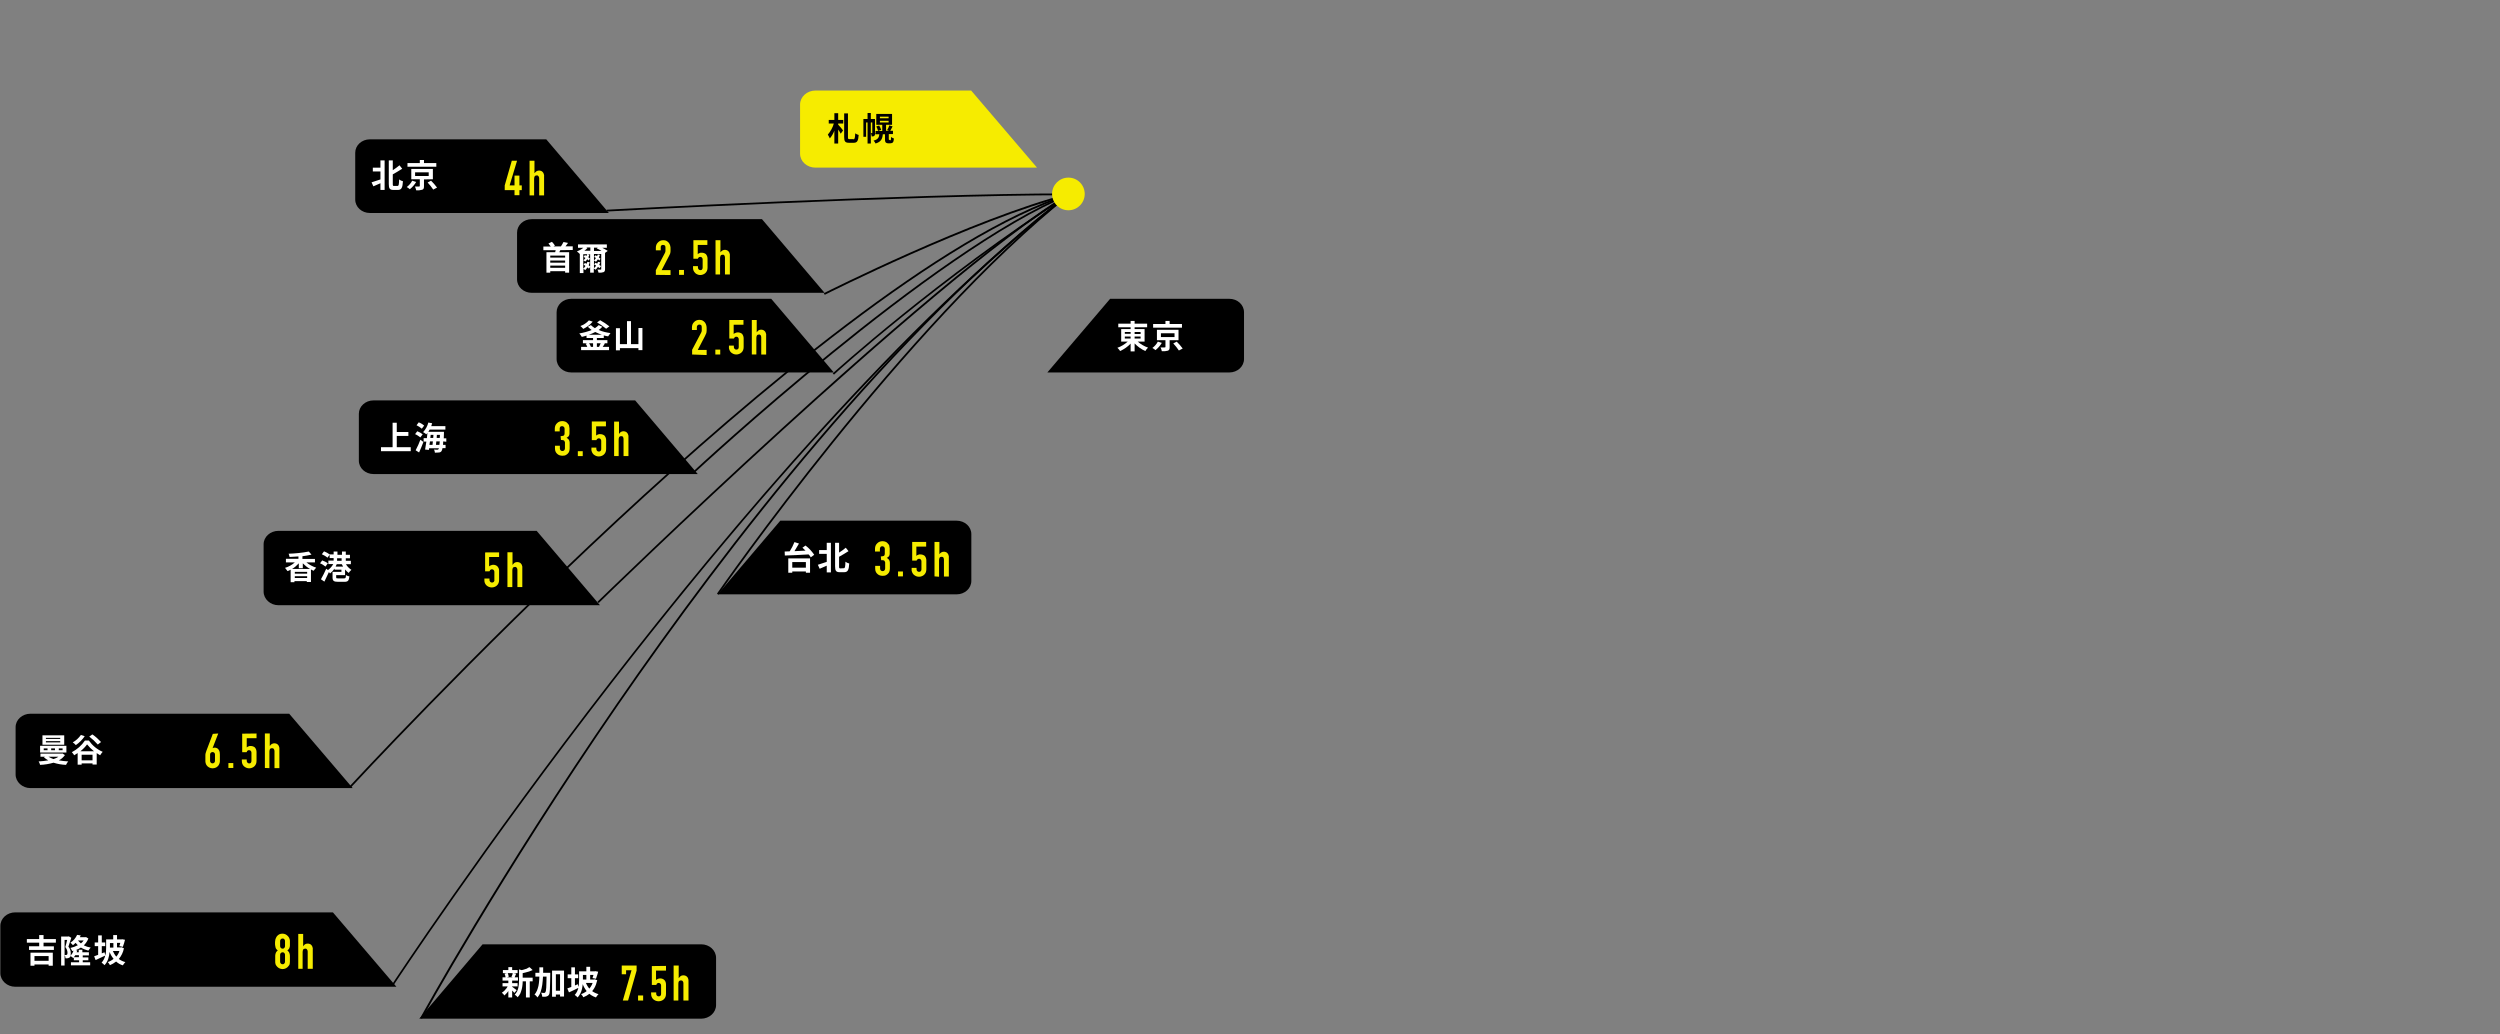 <?xml version="1.0" encoding="utf-8"?>
<!-- Generator: Adobe Illustrator 27.7.0, SVG Export Plug-In . SVG Version: 6.00 Build 0)  -->
<svg version="1.1" id="b9ae2ea8-78b2-4e47-861d-ae17076d2629"
	 xmlns="http://www.w3.org/2000/svg" xmlns:xlink="http://www.w3.org/1999/xlink" x="0px" y="0px" viewBox="0 0 1378 570"
	 style="enable-background:new 0 0 1378 570;" xml:space="preserve">
<rect x="0" y="0" width="1378" height="570" fill="#808080" stroke="none"/>
<style type="text/css">
	.st0{fill:#F6EC00;}
	.st1{fill:#FFFFFF;}
</style>
<g>
	<g>
		<path d="M232.6,561.5l-0.9-0.5c0.4-0.8,43.2-78.6,108.2-173c60.1-87.2,152.1-206.7,249-281.4l0.6,0.8
			C492.7,182,400.8,301.5,340.7,388.6C275.7,483.1,233,560.9,232.6,561.5z"/>
	</g>
</g>
<g>
	<path d="M216.7,543.4l-0.8-0.5c0.5-0.8,50.1-76.1,120.5-167c65-84,161.6-198.8,252.6-269.1l0.6,0.8
		C539.5,146.2,455,224.4,337.2,376.4C266.8,467.3,217.2,542.6,216.7,543.4z"/>
</g>
<g>
	<path d="M334.4,116.6l-0.1-1c1.7-0.1,166.2-9,255-9v1C500.5,107.6,336,116.5,334.4,116.6z"/>
</g>
<g>
	<path d="M396,327.8l-0.8-0.6c1-1.5,103-148.4,193.9-220.5l0.6,0.8C498.9,179.5,397,326.3,396,327.8z"/>
</g>
<g>
	<path d="M454.6,162.5l-0.5-0.9c0.8-0.4,81.7-41.2,135.1-55l0.3,1C536.2,121.4,455.4,162.1,454.6,162.5z"/>
</g>
<g>
	<path d="M459.7,206.5l-0.7-0.7c0.6-0.5,57.9-52.6,130.1-99.1l0.5,0.8C517.5,154,460.2,205.9,459.7,206.5z"/>
</g>
<g>
	<path d="M382.9,260.5l-0.7-0.7c1.3-1.2,131.7-122.4,206.9-153.1l0.4,0.9C514.5,138.2,384.3,259.3,382.9,260.5z"/>
</g>
<g>
	<path d="M330,332.4l-0.7-0.7c0.5-0.4,46.8-45.6,101.7-95.6c91.8-83.7,136.6-116.6,158-129.4l0.5,0.9
		c-38.7,23.2-107.2,83.1-157.9,129.3C376.8,286.8,330.5,331.9,330,332.4z"/>
</g>
<g>
	<path d="M193.2,434.3l-0.7-0.7c0.7-0.7,66.3-71.8,147.6-147.3c75.1-69.7,179.2-157.4,249.1-179.6l0.3,1
		C519.8,129.8,415.8,217.4,340.8,287C259.5,362.5,193.9,433.6,193.2,434.3z"/>
</g>
<g>
	<path d="M183.5,502.9H8.4c-4.5,0-8.2,3.3-8.2,7.5v26c0,4.1,3.7,7.5,8.2,7.5h210.1L183.5,502.9z"/>
</g>
<g>
	<path class="st0" d="M151.6,519.8c0-0.4,0-0.9,0.1-1.3c0-0.3,0.1-0.7,0.2-1c0.1-0.2,0.2-0.5,0.3-0.7c0.1-0.2,0.3-0.5,0.4-0.7
		c0.4-0.5,0.8-0.8,1.3-1.1c1.1-0.5,2.4-0.5,3.5,0c0.5,0.3,1,0.6,1.4,1.1c0.2,0.2,0.3,0.4,0.5,0.7c0.1,0.2,0.2,0.5,0.3,0.7
		c0.1,0.3,0.2,0.7,0.2,1v2.8c0,0.3-0.1,0.7-0.2,1c-0.1,0.3-0.2,0.6-0.4,0.8c-0.2,0.3-0.5,0.5-0.8,0.8c0.3,0.2,0.5,0.5,0.8,0.8
		c0.2,0.3,0.3,0.6,0.4,0.9c0.1,0.4,0.2,0.8,0.2,1.2v3.3c0,0.3-0.1,0.7-0.1,1c0,0.3-0.1,0.5-0.2,0.7c-0.1,0.2-0.2,0.4-0.4,0.6
		c-0.3,0.5-0.8,0.9-1.3,1.2c-1.8,1.1-4.2,0.5-5.4-1.2c-0.1-0.2-0.3-0.4-0.4-0.6c-0.1-0.2-0.2-0.5-0.2-0.7c-0.1-0.3-0.1-0.6-0.1-1
		s0-0.9,0-1.5v-1.8c0-0.4,0.1-0.8,0.2-1.2c0.1-0.3,0.2-0.6,0.4-0.9c0.2-0.3,0.5-0.5,0.8-0.8c-0.3-0.2-0.5-0.5-0.8-0.8
		c-0.2-0.2-0.3-0.5-0.4-0.8c-0.1-0.3-0.1-0.7-0.2-1C151.6,520.9,151.6,520.4,151.6,519.8z M157.1,518.7c0-0.4-0.1-0.7-0.4-1
		c-0.2-0.3-0.6-0.4-0.9-0.4c-0.4,0-0.7,0.1-1,0.4c-0.3,0.3-0.4,0.6-0.4,1v2.8c0,0.4,0.1,0.7,0.4,1c0.3,0.3,0.6,0.4,1,0.4
		c0.4,0,0.7-0.1,0.9-0.4c0.3-0.3,0.4-0.6,0.4-1V518.7z M157.1,526.3c0-0.4-0.1-0.7-0.4-1c-0.2-0.3-0.6-0.4-0.9-0.4
		c-0.4,0-0.7,0.1-1,0.4c-0.3,0.3-0.4,0.6-0.4,1v3.8c0,0.4,0.1,0.7,0.4,1c0.3,0.3,0.6,0.4,1,0.4c0.4,0,0.7-0.1,0.9-0.4
		c0.3-0.3,0.4-0.6,0.4-1V526.3z"/>
</g>
<g>
	<path class="st0" d="M164.4,534v-19.2h2.7v6.8l0,0c0.3-0.4,0.6-0.8,1-1.1c0.5-0.3,1-0.4,1.6-0.4c0.3,0,0.7,0.1,1,0.2
		c0.3,0.1,0.7,0.3,0.9,0.6c0.3,0.3,0.5,0.6,0.6,1c0.2,0.5,0.3,1,0.2,1.5V534h-2.8v-9.5c0-0.4-0.1-0.8-0.4-1.2
		c-0.2-0.3-0.6-0.5-1-0.4c-0.4,0-0.8,0.1-1.1,0.5c-0.2,0.4-0.3,0.9-0.3,1.4v9.2L164.4,534z"/>
</g>
<g>
	<path d="M159.4,393.4H16.8c-4.5,0-8.2,3.3-8.2,7.4v26.1c0,4.1,3.7,7.5,8.2,7.5h177.6L159.4,393.4z"/>
</g>
<g>
	<path d="M295.8,292.6H153.5c-4.5,0-8.2,3.3-8.2,7.4v26.1c0,4.1,3.7,7.5,8.2,7.5h177.2L295.8,292.6z"/>
</g>
<g>
	<path class="st0" d="M275.1,304.4v2.6h-5.5v5.2c0.3-0.3,0.6-0.5,1-0.6c0.4-0.2,0.9-0.3,1.3-0.3c0.8,0,1.7,0.3,2.3,0.9
		c0.6,0.7,1,1.6,0.9,2.5v5c0,0.6-0.1,1.2-0.3,1.7c-0.2,0.5-0.5,0.9-0.9,1.3c-0.4,0.4-0.8,0.6-1.3,0.8c-1,0.4-2.1,0.4-3.1,0
		c-1.6-0.6-2.6-2.1-2.5-3.8v-0.8h2.8v0.7c0,0.4,0.1,0.8,0.4,1.1c0.3,0.3,0.6,0.4,1,0.4c0.4,0,0.7-0.1,1-0.4c0.2-0.3,0.4-0.6,0.3-1
		v-4.5c0-0.4-0.1-0.7-0.4-1c-0.2-0.3-0.6-0.4-0.9-0.4c-0.2,0-0.4,0-0.6,0.1c-0.1,0.1-0.3,0.2-0.4,0.3c-0.1,0.1-0.2,0.2-0.2,0.4
		l-0.2,0.3h-2.4v-10.4H275.1z"/>
</g>
<g>
	<path class="st0" d="M279.7,323.6v-19.2h2.8v6.9h0.1c0.3-0.4,0.6-0.8,1-1.1c0.5-0.3,1-0.4,1.6-0.4c0.3,0,0.7,0.1,1,0.2
		c0.3,0.1,0.7,0.3,0.9,0.6c0.3,0.3,0.5,0.6,0.6,1c0.2,0.5,0.3,1,0.2,1.5v10.5h-2.7v-9.5c0-0.4-0.1-0.8-0.4-1.2
		c-0.2-0.3-0.6-0.5-1-0.4c-0.4,0-0.8,0.1-1.1,0.5c-0.2,0.4-0.3,0.9-0.3,1.4v9.2L279.7,323.6z"/>
</g>
<g>
	<path class="st0" d="M307.6,251.7v-2.8h2.8v2.8L307.6,251.7z"/>
</g>
<g>
	<path class="st0" d="M369.4,151.8v-2.8h2.7v2.8H369.4z"/>
</g>
<g>
	<circle class="st0" cx="588.9" cy="106.9" r="9"/>
</g>
<g>
	<path class="st1" d="M168.9,310c1.6,1.3,3.5,2.3,5.4,2.9c-0.5,0.5-1,1.1-1.4,1.7c-0.5-0.2-1-0.4-1.5-0.7v6.9h-2.3v-0.5h-6.8v0.6
		h-2.1v-6.9c-0.5,0.3-1.1,0.6-1.7,0.8c-0.4-0.6-0.9-1.2-1.4-1.8c2-0.6,3.8-1.6,5.4-3h-4.9V308h6.9v-1.3c-1.6,0.1-3.3,0.2-4.9,0.3
		c-0.1-0.6-0.3-1.2-0.5-1.8c3.7-0.1,7.5-0.5,11.1-1.2l1.5,1.7c-1.7,0.4-3.3,0.7-5,0.9v1.5h6.9v1.9L168.9,310z M170.9,313.6
		c-1.5-0.8-2.8-1.9-4-3.1v2.7h-2.2v-2.7c-1.1,1.2-2.3,2.3-3.7,3.1L170.9,313.6z M169.3,315.2h-6.8v1h6.8V315.2z M169.3,318.6v-1
		h-6.8v1H169.3z"/>
</g>
<g>
	<path class="st1" d="M179.4,312.3c-0.9-0.7-1.9-1.4-3-1.8l1.2-1.6c1.1,0.4,2.2,0.9,3.1,1.6L179.4,312.3z M185.3,316.9v1.3
		c0,0.6,0.2,0.6,1.2,0.6h3.1c0.9,0,1-0.2,1.1-1.8c0.6,0.4,1.2,0.6,1.9,0.7c-0.3,2.4-0.8,3-2.8,3h-3.5c-2.4,0-3-0.6-3-2.5v-3h4.9V314
		h-3.8v-0.6c-0.7,1-1.5,1.9-2.5,2.7c-0.2-0.3-0.4-0.6-0.6-0.8c-0.8,1.8-1.7,3.7-2.5,5.3l-1.9-1.3c1.1-1.9,2-3.8,2.9-5.8l1,0.7
		c1.2-0.9,2.2-2,2.9-3.3h-2.7v-1.9h2.9v-1.4h-2.2v-1.8l-1.2,1.6c-0.9-0.8-2-1.4-3.1-1.9l1.2-1.6c1.1,0.4,2.2,1,3.1,1.7l0,0h2.2V304
		h2.1v1.8h2.5V304h2.1v1.8h2.3v1.9h-2.3v1.4h2.8v1.9h-2.7c0.7,1.3,1.8,2.3,3,3.1c-0.6,0.5-1.1,1.1-1.5,1.7c-0.7-0.5-1.4-1.2-2-1.9
		v3.1H185.3z M189.1,312.3c-0.2-0.4-0.5-0.9-0.7-1.3h-2.8c-0.2,0.5-0.4,0.9-0.6,1.3H189.1z M185.8,309.1h2.5v-1.4h-2.5V309.1z"/>
</g>
<g>
	<path d="M301.1,76.8h-97.2c-4.5,0-8.1,3.3-8.1,7.4V110c0,4.1,3.6,7.4,8.1,7.4h131.7L301.1,76.8z"/>
</g>
<g>
	<path class="st0" d="M283.6,107.6v-2.8h-5.4v-2.6l3.9-13.6h2.9l-4.1,13.6h2.7v-5.4h2.7v5.4h1.3v2.6h-1.3v2.8H283.6z"/>
</g>
<g>
	<path class="st0" d="M291.9,107.6v-19h2.7v6.8h0.1c0.3-0.4,0.6-0.7,1-1c0.5-0.3,1-0.4,1.5-0.4c0.3,0,0.7,0.1,1,0.2
		c0.3,0.1,0.7,0.3,0.9,0.6c0.3,0.3,0.5,0.6,0.6,1c0.2,0.5,0.3,1,0.2,1.5v10.4h-2.7v-9.4c0-0.4-0.1-0.8-0.4-1.2
		c-0.2-0.3-0.6-0.5-1-0.4c-0.4,0-0.8,0.1-1.1,0.5c-0.2,0.4-0.3,0.9-0.3,1.4v9.1H291.9z"/>
</g>
<g>
	<path class="st1" d="M209.7,88.4h2.3v16.3h-2.3V101c-1.4,0.6-2.8,1.2-3.9,1.7l-1-2.2c1.2-0.4,3.1-1,4.9-1.6v-4.4h-4.2v-2.1h4.2
		V88.4z M219.1,102.5c0.7,0,0.8-0.7,0.9-3.6c0.6,0.5,1.3,0.8,2.1,1c-0.2,3.4-0.7,4.8-2.8,4.8h-2.4c-2.1,0-2.6-0.8-2.6-3.3V88.4h2.2
		v5.4c1.3-0.8,2.5-1.7,3.7-2.7l1.5,1.9c-1.7,1.1-3.4,2.1-5.2,3.1v5.3c0,1,0.1,1.1,0.8,1.1L219.1,102.5z"/>
</g>
<g>
	<path class="st1" d="M229.4,100.3c-0.9,1.5-2.1,2.9-3.5,4c-0.6-0.5-1.1-0.9-1.7-1.2c1.2-0.9,2.3-2.1,3-3.5L229.4,100.3z
		 M240.5,91.9h-15.9v-2h6.8v-1.7h2.3v1.7h6.8L240.5,91.9z M233.7,98.9v3.8c0,1.1-0.2,1.6-1,1.9c-1.1,0.3-2.2,0.4-3.3,0.3
		c-0.1-0.7-0.4-1.4-0.7-2.1c0.9,0,2.1,0.1,2.3,0c0.3,0,0.4-0.1,0.4-0.3v-3.7h-4.7v-5.7h11.9v5.7L233.7,98.9z M228.8,97h7.5v-2h-7.5
		V97z M237.6,99.6c1.2,1.2,2.3,2.4,3.3,3.8l-2.1,1.1c-0.9-1.4-2-2.7-3.1-3.9L237.6,99.6z"/>
</g>
<g>
	<path d="M420,120.8H293.1c-4.5,0-8.1,3.3-8.1,7.4v25.8c0,4.1,3.6,7.4,8.1,7.4h161.4L420,120.8z"/>
</g>
<g>
	<path class="st0" d="M361.5,151.5v-2.6l4.9-9.3c0.2-0.4,0.4-0.8,0.4-1.2c0-0.4,0-0.8,0-1.3v-0.7c0-0.2-0.1-0.5-0.1-0.7
		c-0.1-0.2-0.2-0.4-0.4-0.5c-0.2-0.1-0.5-0.2-0.8-0.2c-0.7-0.1-1.3,0.4-1.3,1.1c0,0,0,0,0,0c0,0.1,0,0.2,0,0.3v1.6h-2.7v-1.5
		c0-0.5,0.1-1.1,0.3-1.6c0.2-0.5,0.5-0.9,0.9-1.3c0.4-0.4,0.8-0.7,1.3-0.9c0.5-0.2,1-0.3,1.6-0.3c0.6,0,1.3,0.1,1.8,0.4
		c0.5,0.3,0.9,0.6,1.3,1.1c0.3,0.5,0.6,1,0.7,1.5c0.2,0.6,0.2,1.2,0.2,1.8v1.2c0,0.3-0.1,0.6-0.1,0.9c-0.1,0.3-0.1,0.6-0.3,0.9
		c-0.1,0.3-0.3,0.7-0.5,1l-4,7.7h4.9v2.7L361.5,151.5z"/>
</g>
<g>
	<path class="st0" d="M374.3,151.5v-2.7h2.7v2.7H374.3z"/>
</g>
<g>
	<path class="st0" d="M389.9,132.5v2.5h-5.3v5.1c0.3-0.3,0.6-0.5,1-0.6c0.4-0.2,0.8-0.3,1.3-0.2c0.8,0,1.6,0.3,2.2,0.8
		c0.6,0.7,0.9,1.6,0.9,2.5v4.9c0,0.6-0.1,1.2-0.3,1.7c-0.2,0.5-0.5,0.9-0.9,1.3c-0.4,0.4-0.8,0.6-1.3,0.8c-1,0.4-2.1,0.4-3,0
		c-0.5-0.2-0.9-0.4-1.3-0.8c-0.8-0.8-1.3-1.9-1.2-3v-0.8h2.7v0.7c0,0.4,0.1,0.8,0.4,1.1c0.3,0.3,0.6,0.4,1,0.4
		c0.4,0,0.7-0.1,0.9-0.4c0.2-0.3,0.3-0.6,0.3-1V143c0-0.4-0.1-0.7-0.4-1c-0.2-0.3-0.6-0.4-0.9-0.4c-0.2,0-0.4,0-0.6,0.1
		c-0.1,0.1-0.3,0.2-0.4,0.3c-0.1,0.1-0.2,0.2-0.2,0.3c-0.1,0.2-0.1,0.3-0.2,0.3h-2.4v-10.2H389.9z"/>
</g>
<g>
	<path class="st0" d="M394.4,151.3v-18.9h2.7v6.7l0,0c0.3-0.4,0.6-0.7,1-1c0.5-0.3,1-0.4,1.5-0.4c0.3,0,0.7,0.1,1,0.2
		c0.3,0.1,0.6,0.3,0.9,0.6c0.3,0.3,0.5,0.6,0.6,1c0.2,0.5,0.3,1,0.2,1.5v10.3h-2.7V142c0-0.4-0.1-0.8-0.3-1.2
		c-0.2-0.3-0.6-0.5-1-0.4c-0.4,0-0.8,0.1-1.1,0.5c-0.2,0.4-0.3,0.9-0.3,1.4v9L394.4,151.3z"/>
</g>
<g>
	<path class="st1" d="M308.8,137.9c-0.2,0.4-0.3,0.8-0.5,1.1h5.4v11.3h-2.2v-0.8h-8.2v0.8h-2.1V139h4.8c0.1-0.4,0.2-0.8,0.3-1.1
		h-6.8v-2h4.1c-0.4-0.6-0.8-1.1-1.3-1.7l1.9-0.9c0.7,0.6,1.2,1.4,1.7,2.1l-0.8,0.4h4.1c0.5-0.8,1-1.6,1.4-2.4l2.5,0.5
		c-0.5,0.7-1,1.4-1.4,1.9h4v2L308.8,137.9z M311.5,140.9h-8.2v1.1h8.2V140.9z M311.5,143.6h-8.2v1.2h8.2V143.6z M311.5,147.6v-1.2
		h-8.2v1.2H311.5z"/>
</g>
<g>
	<path class="st1" d="M333.5,139.4v8.9c0,0.9-0.2,1.4-0.8,1.7c-0.9,0.3-1.8,0.4-2.8,0.3c-0.1-0.6-0.3-1.2-0.6-1.7c0.7,0,1.6,0,1.8,0
		c0.3,0,0.3-0.1,0.3-0.3v-8.3h-4v7.8c0.5-0.4,0.9-0.9,1.2-1.4c-0.4-0.2-0.7-0.4-1.1-0.6l0.7-1c0.3,0.1,0.6,0.3,1,0.5
		c0.2-0.3,0.3-0.7,0.4-1l1.3,0.3c-0.2,0.5-0.4,0.9-0.6,1.4c0.3,0.2,0.7,0.4,1,0.7l-0.8,1.1c-0.3-0.2-0.6-0.5-0.9-0.7
		c-0.4,0.6-0.8,1.1-1.3,1.6c-0.3-0.3-0.6-0.5-1-0.7v2.3h-2v-10.2h-3.8v8c0.5-0.4,0.8-0.9,1.2-1.5c-0.3-0.3-0.7-0.5-1-0.7l0.7-1
		c0.3,0.2,0.6,0.3,0.9,0.5c0.2-0.4,0.3-0.7,0.5-1.1l1.3,0.3c-0.2,0.5-0.4,1.1-0.6,1.6c0.3,0.2,0.6,0.5,0.9,0.8l-0.8,1.1
		c-0.2-0.2-0.5-0.5-0.8-0.7c-0.4,0.6-0.8,1.1-1.2,1.5c-0.3-0.3-0.6-0.5-1-0.7v2.3h-2v-10.5l0,0c-0.5-0.5-1-1-1.6-1.4
		c1.3-0.5,2.4-1.1,3.5-2h-2.9v-1.9h15.9v1.9H332c1,0.5,2,1.1,3,1.7L333.5,139.4z M324.5,143.6c-0.2-0.2-0.5-0.5-0.8-0.7
		c-0.3,0.5-0.7,0.9-1.1,1.3c-0.3-0.3-0.7-0.5-1-0.7c0.4-0.4,0.8-0.8,1.1-1.3c-0.3-0.2-0.6-0.4-1-0.6l0.7-1c0.3,0.1,0.6,0.3,0.8,0.5
		c0.2-0.3,0.3-0.7,0.5-1l1.2,0.3c-0.2,0.5-0.4,0.9-0.6,1.4c0.3,0.3,0.6,0.5,0.9,0.7L324.5,143.6z M325.4,138.2v-1.8h-2.3l0.7,0.3
		c-0.5,0.6-1.1,1.1-1.7,1.5H325.4z M331.4,138.2c-0.8-0.5-1.6-0.9-2.5-1.3l0.6-0.4h-2.1v1.8H331.4z M330.4,143.6
		c-0.3-0.3-0.5-0.5-0.8-0.7c-0.3,0.5-0.7,0.9-1.1,1.4c-0.2-0.2-0.8-0.5-1.1-0.7c0.4-0.4,0.8-0.9,1.1-1.4c-0.3-0.2-0.7-0.4-1-0.6
		l0.7-0.9c0.3,0.1,0.6,0.3,0.9,0.5c0.2-0.3,0.3-0.7,0.4-1l1.2,0.3c-0.2,0.5-0.4,0.9-0.6,1.4c0.3,0.2,0.6,0.5,0.9,0.7L330.4,143.6z"
		/>
</g>
<g>
	<path d="M425.1,164.7H314.9c-4.5,0-8.1,3.3-8.1,7.4v25.8c0,4.1,3.6,7.4,8.1,7.4h144.7L425.1,164.7z"/>
</g>
<g>
	<path class="st0" d="M381.5,195.4v-2.6l4.9-9.3c0.2-0.4,0.4-0.8,0.4-1.2v-2c0-0.2-0.1-0.5-0.1-0.7c-0.1-0.2-0.2-0.4-0.4-0.5
		c-0.2-0.1-0.5-0.2-0.8-0.2c-0.4,0-0.7,0.1-1,0.4c-0.3,0.3-0.4,0.6-0.4,1v1.6h-2.7v-1.5c0-0.5,0.1-1.1,0.3-1.6
		c0.2-0.5,0.5-0.9,0.9-1.3c0.4-0.4,0.8-0.7,1.3-0.9c0.5-0.2,1-0.3,1.6-0.3c0.6,0,1.3,0.1,1.8,0.4c0.5,0.3,0.9,0.6,1.3,1.1
		c0.3,0.5,0.6,1,0.7,1.5c0.2,0.6,0.2,1.2,0.2,1.8v1.2c0,0.3-0.1,0.6-0.1,0.9c-0.1,0.3-0.1,0.6-0.3,0.9c-0.1,0.3-0.3,0.6-0.5,1.1
		l-4,7.7h4.9v2.8L381.5,195.4z"/>
</g>
<g>
	<path class="st0" d="M394.3,195.4v-2.7h2.7v2.7H394.3z"/>
</g>
<g>
	<path class="st0" d="M409.8,176.4v2.6h-5.4v5.1c0.3-0.3,0.6-0.5,1-0.6c0.4-0.2,0.9-0.3,1.3-0.3c0.8,0,1.7,0.3,2.3,0.8
		c0.6,0.7,0.9,1.6,0.9,2.5v4.8c0,0.6-0.1,1.2-0.3,1.7c-0.4,1-1.2,1.7-2.2,2.1c-1,0.4-2.1,0.4-3.1,0c-0.5-0.2-0.9-0.5-1.3-0.8
		c-0.4-0.4-0.7-0.8-0.9-1.3c-0.2-0.5-0.4-1.1-0.3-1.7v-0.8h2.7v0.7c0,0.4,0.1,0.8,0.4,1.1c0.3,0.3,0.6,0.4,1,0.4
		c0.4,0,0.7-0.1,1-0.4c0.2-0.3,0.3-0.6,0.3-1V187c0-0.4-0.1-0.7-0.4-1c-0.2-0.3-0.6-0.4-0.9-0.4c-0.2,0-0.4,0-0.6,0.1
		c-0.1,0.1-0.3,0.2-0.4,0.3c-0.1,0.1-0.2,0.2-0.2,0.3l-0.2,0.3H402v-10.2H409.8z"/>
</g>
<g>
	<path class="st0" d="M414.4,195.4v-19h2.7v6.8h0c0.3-0.4,0.6-0.8,1-1.1c0.5-0.3,1-0.4,1.5-0.4c0.3,0,0.7,0.1,1,0.2
		c0.3,0.1,0.6,0.3,0.9,0.6c0.3,0.3,0.5,0.6,0.6,1c0.2,0.5,0.3,1,0.2,1.5v10.4h-2.7v-9.4c0-0.4-0.1-0.8-0.3-1.2
		c-0.2-0.3-0.6-0.5-1-0.4c-0.4,0-0.8,0.1-1.1,0.5c-0.2,0.4-0.3,0.9-0.3,1.4v9.1H414.4z"/>
</g>
<g>
	<path class="st1" d="M329,186.3v1.2h5.8v1.7h-1.9l0.5,0.1c-0.4,0.7-0.8,1.4-1.2,1.9h3.5v1.8h-15.4v-1.8h3.4
		c-0.2-0.6-0.5-1.2-0.9-1.7l0.9-0.3h-2.4v-1.7h5.6v-1.2h-3.6v-1.3c-0.9,0.3-1.8,0.5-2.6,0.7c-0.4-0.7-0.9-1.3-1.4-1.9
		c2.3-0.4,4.6-1,6.8-1.9c-0.7-0.5-1.4-1.1-2.1-1.8l1.7-0.9c0.6,0.6,1.4,1.2,2.2,1.7c0.8-0.5,1.5-1.1,2.1-1.7l2,0.9
		c-0.6,0.7-1.3,1.3-2,1.8c2.1,0.9,4.3,1.4,6.5,1.7c-0.5,0.6-0.9,1.2-1.3,1.8c-0.8-0.1-1.6-0.3-2.4-0.5v1.4H329z M326.7,177.3
		c-1.4,1.7-3.2,3-5.2,4c-0.5-0.6-1-1.1-1.6-1.6c1.8-0.6,3.4-1.7,4.7-3.1L326.7,177.3z M331.7,184.5c-1.2-0.4-2.4-0.9-3.6-1.5
		c-1.1,0.6-2.3,1.1-3.5,1.5H331.7z M324.7,189.2c0.4,0.6,0.8,1.3,1,2h1.2v-2H324.7z M329,189.2v2h1.2c0.3-0.7,0.6-1.3,0.9-2H329z
		 M334.1,181.2c-1.6-1.3-3.3-2.5-5-3.5l1.7-1.2c1.8,1,3.5,2.1,5.1,3.4L334.1,181.2z"/>
</g>
<g>
	<path class="st1" d="M354.1,180.8V193h-2.2v-1.1h-10.2v1.2h-2.2v-12.2h2.2v8.8h3.9v-12.7h2.2v12.7h4.1v-8.9L354.1,180.8z"/>
</g>
<g>
	<path d="M350.1,220.7H205.9c-4.5,0-8.1,3.3-8.1,7.4v25.8c0,4.1,3.6,7.4,8.1,7.4h178.7L350.1,220.7z"/>
</g>
<g>
	<path class="st0" d="M309,240.4c0.6,0,1.2-0.1,1.7-0.3c0.3-0.2,0.5-0.6,0.5-1.4v-2.4c0-0.4-0.1-0.7-0.4-1c-0.3-0.3-0.6-0.4-1-0.4
		c-0.4,0-0.8,0.1-1,0.4c-0.2,0.3-0.3,0.6-0.3,0.9v1.6h-2.7v-1.6c0-0.5,0.1-1.1,0.3-1.6c0.2-0.5,0.5-0.9,0.9-1.3
		c0.4-0.4,0.8-0.7,1.3-0.9c0.5-0.2,1.1-0.3,1.6-0.3c0.6,0,1.3,0.1,1.9,0.4c0.4,0.2,0.8,0.5,1.1,0.9c0.2,0.2,0.3,0.4,0.5,0.6
		c0.2,0.2,0.3,0.5,0.3,0.8c0.2,0.9,0.3,1.7,0.2,2.6v1.6c0,0.3-0.1,0.7-0.2,1c-0.1,0.3-0.3,0.5-0.5,0.7c-0.3,0.2-0.6,0.5-0.9,0.6
		c0.4,0.2,0.7,0.5,1,0.8c0.2,0.2,0.4,0.5,0.5,0.8c0.1,0.4,0.2,0.7,0.2,1.1v3.2c0,0.3-0.1,0.7-0.1,1c0,0.2-0.1,0.5-0.2,0.7
		c-0.1,0.2-0.2,0.4-0.3,0.6c-0.3,0.5-0.8,0.9-1.3,1.2c-0.6,0.4-1.3,0.5-2.1,0.5c-0.5,0-0.9-0.1-1.4-0.2c-0.5-0.1-0.9-0.4-1.3-0.7
		c-0.4-0.3-0.8-0.8-1-1.2c-0.3-0.6-0.4-1.2-0.4-1.9v-1.5h2.7v1.4c0,0.4,0.1,0.8,0.4,1.1c0.3,0.3,0.6,0.4,1,0.4c0.4,0,0.7-0.1,1-0.4
		c0.3-0.3,0.4-0.7,0.4-1.1v-2.7c0.1-0.5-0.1-1.1-0.4-1.5c-0.2-0.2-0.4-0.2-0.7-0.3c-0.4,0-0.7-0.1-1.1-0.1L309,240.4z"/>
</g>
<g>
	<path class="st0" d="M318.5,251.4v-2.7h2.7v2.7H318.5z"/>
</g>
<g>
	<path class="st0" d="M334,232.4v2.6h-5.4v5.1c0.3-0.3,0.6-0.5,1-0.6c0.4-0.2,0.9-0.3,1.3-0.2c0.8,0,1.7,0.3,2.3,0.8
		c0.6,0.7,0.9,1.6,0.9,2.5v4.9c0,0.6-0.1,1.2-0.3,1.7c-0.2,0.5-0.5,0.9-0.9,1.3c-0.4,0.4-0.8,0.6-1.3,0.8c-1,0.4-2.1,0.4-3.1,0
		c-0.5-0.2-0.9-0.5-1.3-0.8c-0.4-0.4-0.7-0.8-0.9-1.3c-0.2-0.5-0.4-1.1-0.3-1.7v-0.8h2.7v0.7c0,0.4,0.1,0.8,0.4,1.1
		c0.3,0.3,0.6,0.4,1,0.4c0.4,0,0.7-0.1,1-0.4c0.2-0.3,0.3-0.6,0.3-1V243c0-0.4-0.1-0.7-0.4-1c-0.2-0.3-0.6-0.4-0.9-0.4
		c-0.5,0-1,0.3-1.2,0.7l-0.2,0.3h-2.5v-10.3H334z"/>
</g>
<g>
	<path class="st0" d="M338.5,251.4v-19h2.7v6.8h0c0.3-0.4,0.6-0.8,1-1.1c0.5-0.3,1-0.4,1.5-0.4c0.3,0,0.7,0.1,1,0.2
		c0.3,0.1,0.7,0.3,0.9,0.6c0.3,0.3,0.5,0.6,0.6,1c0.2,0.5,0.3,1,0.2,1.5v10.4h-2.7V242c0-0.4-0.1-0.8-0.3-1.2
		c-0.2-0.3-0.6-0.4-1-0.4c-0.4,0-0.8,0.1-1.1,0.5c-0.2,0.4-0.3,0.9-0.3,1.4v9.1L338.5,251.4z"/>
</g>
<g>
	<path class="st1" d="M226.4,246.5v2.2h-16.4v-2.2h6.4V233h2.3v5.1h6.4v2.2h-6.4v6.2H226.4z"/>
</g>
<g>
	<path class="st1" d="M231.7,241.1c-0.9-0.7-1.9-1.4-2.9-1.8l1.2-1.6c1.1,0.4,2.1,1,3,1.7L231.7,241.1z M229.1,248.2
		c1-1.9,1.9-3.8,2.6-5.8l1.7,1.2c-0.7,1.9-1.6,4-2.4,5.8L229.1,248.2z M232.5,236.3c-0.9-0.8-1.9-1.4-2.9-1.9l1.2-1.6
		c1.1,0.4,2.1,1,3,1.8L232.5,236.3z M244.3,243.3c0,0.7-0.1,1.3-0.1,1.9h1.4v1.8h-1.7c-0.1,0.6-0.2,1.1-0.5,1.6
		c-0.3,0.5-0.9,0.8-1.4,0.8c-0.8,0.1-1.5,0.1-2.3,0.1c0-0.6-0.2-1.2-0.5-1.7c0.8,0.1,1.5,0.1,1.8,0.1c0.3,0,0.5-0.1,0.7-0.3
		c0.1-0.2,0.2-0.3,0.2-0.5h-5.4l-0.1,0.9l-2.1-0.2c0.2-1.2,0.5-2.8,0.7-4.4h-1.5v-1.9h1.8c0.1-1,0.2-2,0.3-2.9
		c-0.2,0.3-0.4,0.5-0.6,0.8c-0.6-0.5-1.2-0.9-1.8-1.2c1.4-1.5,2.4-3.3,2.9-5.3l2.1,0.4c-0.2,0.5-0.3,1.1-0.5,1.6h7.8v1.9h-8.7
		c-0.2,0.4-0.4,0.8-0.7,1.2h8.6c0,0,0,0.6,0,0.9c0,1-0.1,1.9-0.1,2.7h1.4v1.9L244.3,243.3z M237,243.3c-0.1,0.6-0.2,1.3-0.3,1.9h1.7
		c0.1-0.6,0.1-1.2,0.2-1.9H237z M237.2,241.4h1.6c0-0.6,0.1-1.2,0.1-1.7h-1.5L237.2,241.4z M242.2,245.2c0.1-0.5,0.1-1.2,0.2-1.9
		h-1.9c-0.1,0.7-0.1,1.3-0.2,1.9H242.2z M242.4,241.4c0-0.5,0.1-1.1,0.1-1.7h-1.7c0,0.6-0.1,1.1-0.1,1.7H242.4z"/>
</g>
<g>
	<path class="st1" d="M24,519.6v2h5.7v2H16v-2h5.6v-2h-6.8v-2h6.8v-2.2H24v2.2h6.8v2H24z M16.7,525.1h12.4v7.2h-2.3v-0.7H19v0.7
		h-2.2V525.1z M19,527v2.6h7.8V527H19z"/>
</g>
<g>
	<path class="st1" d="M48.7,517.3c-0.5,1.4-1.4,2.7-2.5,3.8c1.2,0.6,2.5,1,3.8,1.2c-0.5,0.5-0.9,1.1-1.3,1.7
		c-1.4-0.4-2.8-0.9-4.1-1.7c-0.9,0.6-1.8,1-2.8,1.4l0.8,0.2c-0.1,0.3-0.2,0.7-0.4,1h1.2v-1.4h2v1.4H49v1.7h-3.4v1.1h3.1v1.6h-3.1
		v1.1h4.1v1.7H39.1v-1.7h4.5v-1.1h-2.9v-1.5c-0.1,0.1-0.2,0.2-0.3,0.3c-0.5-0.4-1-0.8-1.5-1.1c-0.1,0.3-0.3,0.6-0.6,0.8
		c-0.3,0.2-0.7,0.3-1,0.4c-0.4,0-0.8,0.1-1.2,0c0-0.6-0.2-1.3-0.5-1.8c0.3,0,0.6,0,0.8,0c0.2,0,0.4-0.1,0.5-0.2
		c0.2-0.1,0.3-0.5,0.3-1c0-1.2-0.5-2.3-1.2-3.2c0.4-1.1,0.7-2.7,1-3.9h-1.4v14.1h-1.9v-16h3.9l0.3-0.1l1.4,0.8
		c-0.5,1.5-1.1,3.5-1.6,4.9c0.9,1,1.3,2.3,1.3,3.6c0,0.5,0,1-0.2,1.4c0.8-0.8,1.4-1.7,1.7-2.8c-0.2,0.1-0.5,0.1-0.7,0.2
		c-0.3-0.6-0.6-1.2-1-1.7c1.4-0.3,2.8-0.8,4.1-1.5c-0.4-0.4-0.9-0.8-1.2-1.3c-0.5,0.5-1,0.9-1.5,1.3c-0.4-0.5-0.9-1-1.4-1.4
		c1.6-1,2.9-2.5,3.7-4.3l2,0.3c-0.2,0.3-0.3,0.7-0.5,1h3.1l0.3-0.1L48.7,517.3z M41.5,526.5c-0.2,0.4-0.5,0.8-0.8,1.1h2.8v-1.1H41.5
		z M43,518.4c0.5,0.6,1,1.1,1.6,1.6c0.6-0.5,1.1-1,1.5-1.6L43,518.4L43,518.4z"/>
</g>
<g>
	<path class="st1" d="M68.3,522.7c-0.4,2.2-1.4,4.2-2.8,5.9c1.1,0.8,2.3,1.4,3.6,1.7c-0.5,0.5-1,1.2-1.4,1.8
		c-1.3-0.4-2.6-1.1-3.7-2.1c-1,0.8-2.2,1.5-3.4,2c-0.3-0.6-0.7-1.2-1.2-1.7c1.2-0.4,2.3-1,3.2-1.8c-0.9-1.1-1.7-2.4-2.2-3.8
		c-0.2,2.5-0.9,5.4-2.8,7.3c-0.5-0.5-1-1-1.6-1.4c1-1.1,1.7-2.5,2-3.9c-1.8,0.9-3.8,1.8-5.3,2.5l-0.8-2.1c0.6-0.2,1.4-0.5,2.2-0.8
		v-4.8h-1.9v-2h1.9v-3.9h2v3.9h1.9v2h-1.9v4l1.5-0.6l0.5,1.8c0.3-1.3,0.4-2.7,0.4-4.1v-4.8h3.9v-2.4h2.1v2.4h2.5l0.3-0.1l1.6,0.3
		c-0.3,1.3-0.7,2.6-1.2,3.9l-1.9-0.4c0.2-0.5,0.3-1.1,0.5-1.8h-1.8v2.5h2.1l0.4-0.1L68.3,522.7z M60.6,519.8v2.5h1.9v-2.5H60.6z
		 M62.2,524.2c0.5,1.1,1.1,2.2,1.9,3.1c0.8-0.9,1.4-2,1.7-3.1H62.2z"/>
</g>
<g>
	<path class="st0" d="M120.3,404.3l-3.1,8v0.1c0.1-0.1,0.3-0.1,0.4-0.2c0.2,0,0.5-0.1,0.7-0.1c0.5,0,0.9,0.1,1.3,0.3
		c0.6,0.3,1,0.8,1.3,1.5c0.1,0.3,0.1,0.5,0.2,0.8c0,0.4,0.1,0.8,0.1,1.2v3.4c0,0.3,0,0.7-0.1,1c0,0.2-0.1,0.5-0.2,0.7
		c-0.1,0.2-0.2,0.4-0.3,0.6c-0.3,0.6-0.8,1-1.4,1.4c-0.6,0.3-1.3,0.5-2,0.5c-1.4,0-2.7-0.7-3.4-1.8c-0.1-0.2-0.2-0.4-0.3-0.6
		c-0.1-0.2-0.1-0.5-0.2-0.7c-0.1-0.3-0.1-0.7-0.1-1v-3c0-0.3,0-0.7,0.1-1c0-0.3,0.1-0.5,0.2-0.7c0.1-0.2,0.2-0.5,0.2-0.7l3.6-9.5
		L120.3,404.3z M118.5,415.9c0-0.4-0.1-0.7-0.4-1c-0.5-0.5-1.3-0.5-1.9,0c-0.3,0.3-0.4,0.6-0.4,1v3.5c0,0.4,0.1,0.7,0.4,1
		c0.5,0.5,1.3,0.5,1.9,0c0.3-0.3,0.4-0.6,0.4-1V415.9z"/>
</g>
<g>
	<path class="st0" d="M125.9,423.3v-2.7h2.7v2.7H125.9z"/>
</g>
<g>
	<path class="st0" d="M141.4,404.3v2.6H136v5.1c0.3-0.3,0.6-0.5,1-0.6c0.4-0.2,0.9-0.3,1.3-0.2c0.8,0,1.6,0.3,2.2,0.8
		c0.6,0.7,0.9,1.6,0.9,2.5v4.9c0,0.6-0.1,1.2-0.3,1.7c-0.2,0.5-0.5,0.9-0.9,1.3c-0.4,0.4-0.8,0.6-1.3,0.8c-1,0.4-2.1,0.4-3.1,0
		c-0.5-0.2-0.9-0.5-1.3-0.8c-0.4-0.4-0.7-0.8-0.9-1.3c-0.2-0.5-0.3-1.1-0.3-1.7v-0.8h2.7v0.7c0,0.4,0.1,0.8,0.4,1.1
		c0.3,0.3,0.6,0.4,1,0.4c0.4,0,0.7-0.1,0.9-0.4c0.2-0.3,0.3-0.6,0.3-1v-4.5c0-0.4-0.1-0.7-0.4-1c-0.2-0.3-0.6-0.4-0.9-0.4
		c-0.2,0-0.4,0-0.6,0.1c-0.1,0.1-0.3,0.2-0.4,0.3c-0.1,0.1-0.2,0.2-0.2,0.4l-0.2,0.3h-2.4v-10.2L141.4,404.3z"/>
</g>
<g>
	<path class="st0" d="M146,423.3v-19h2.7v6.8h0.1c0.3-0.4,0.6-0.8,1-1c0.5-0.3,1-0.4,1.5-0.4c0.3,0,0.7,0.1,1,0.2
		c0.3,0.1,0.7,0.3,0.9,0.6c0.3,0.3,0.5,0.6,0.6,1c0.2,0.5,0.3,1,0.2,1.5v10.4h-2.7v-9.4c0-0.4-0.1-0.8-0.4-1.2
		c-0.2-0.3-0.6-0.4-1-0.4c-0.4,0-0.8,0.1-1.1,0.5c-0.2,0.4-0.3,0.9-0.3,1.4v9.1L146,423.3z"/>
</g>
<g>
	<path class="st1" d="M35.8,416.2c-0.9,1.2-2,2.3-3.4,2.9c1.7,0.3,3.5,0.5,5.2,0.6c-0.5,0.6-0.9,1.2-1.2,1.9
		c-2.4-0.1-4.7-0.5-6.9-1.2c-2.4,0.7-4.9,1.1-7.4,1.2c-0.2-0.7-0.4-1.3-0.8-1.9c1.8-0.1,3.6-0.3,5.3-0.6c-0.9-0.5-1.7-1-2.4-1.7
		l0.6-0.3h-2.5v-1.7H34l0.4-0.1L35.8,416.2z M36.6,414.8H22.1v-3.7h14.5V414.8z M35.4,410.5h-12v-5.2h12V410.5z M26.2,412.5h-2.1v1
		h2.1L26.2,412.5z M33.2,406.7h-7.9v0.6h7.9V406.7z M33.2,408.5h-7.9v0.7h7.9V408.5z M26.7,417.1c0.9,0.5,1.8,1,2.8,1.3
		c0.9-0.3,1.9-0.7,2.7-1.3H26.7z M30.3,412.5h-2.1v1h2.1L30.3,412.5z M34.5,412.5h-2.1v1h2.1L34.5,412.5z"/>
</g>
<g>
	<path class="st1" d="M49,408.2c1.9,2.7,4.5,4.9,7.6,6.2c-0.5,0.6-1,1.2-1.4,1.9c-0.6-0.4-1.3-0.7-1.9-1.2v6.3H51v-0.6H45v0.7h-2.2
		v-6.4c-0.6,0.4-1.2,0.8-1.9,1.2c-0.4-0.6-0.8-1.2-1.3-1.7c2.9-1.5,5.4-3.7,7.2-6.4H49z M46.7,405.8c-1.3,1.9-3,3.6-4.9,4.9
		c-0.5-0.6-1.1-1.1-1.7-1.5c1.8-1,3.3-2.4,4.5-4.1L46.7,405.8z M51.8,414.1c-1.4-1.1-2.7-2.4-3.8-3.8c-1,1.4-2.3,2.7-3.7,3.8H51.8z
		 M51,419V416H45v3.1H51z M53.9,410.4c-1.4-1.6-3-3.1-4.7-4.4l1.7-1.2c1.8,1.2,3.4,2.7,4.8,4.2L53.9,410.4z"/>
</g>
<g>
	<path d="M430.1,287h97.2c4.5,0,8.1,3.3,8.1,7.4v25.8c0,4.1-3.6,7.4-8.1,7.4H395.6L430.1,287z"/>
</g>
<g>
	<path class="st1" d="M444,300.7c1.9,1.4,3.5,3.2,4.8,5.1l-1.9,1.4c-0.3-0.6-0.7-1.1-1.2-1.6c-4.8,0.3-9.8,0.5-13.1,0.6l-0.1-2.2
		c0.8,0,1.8-0.1,2.8-0.1c1-1.6,1.9-3.3,2.6-5.1l2.5,0.8c-0.8,1.4-1.7,2.9-2.5,4.2c1.9-0.1,4-0.2,6.1-0.3c-0.6-0.6-1.2-1.1-1.7-1.6
		L444,300.7z M434.5,307.8h12v7.9h-2.3V315h-7.5v0.7h-2.2L434.5,307.8z M436.7,309.8v3.1h7.5v-3.1H436.7z"/>
</g>
<g>
	<path class="st1" d="M455.7,299.2h2.3v16.3h-2.3v-3.7c-1.4,0.6-2.8,1.2-3.9,1.7l-1-2.2c1.2-0.4,3.1-1,4.9-1.6v-4.4h-4.2v-2.1h4.2
		V299.2z M465.1,313.2c0.7,0,0.8-0.7,0.9-3.6c0.6,0.5,1.3,0.8,2.1,1c-0.2,3.4-0.7,4.8-2.8,4.8h-2.4c-2.1,0-2.6-0.8-2.6-3.3v-12.9
		h2.2v5.4c1.3-0.8,2.5-1.7,3.7-2.7l1.5,1.9c-1.7,1.1-3.4,2.1-5.2,3.1v5.3c0,1,0.1,1.1,0.8,1.1L465.1,313.2z"/>
</g>
<g>
	<path d="M611.9,164.7h65.7c4.5,0,8.1,3.3,8.1,7.4v25.8c0,4.1-3.6,7.4-8.1,7.4H577.3L611.9,164.7z"/>
</g>
<g>
	<path class="st1" d="M627,188.2c1.7,1.5,3.7,2.7,5.8,3.4c-0.6,0.6-1.1,1.2-1.5,1.9c-2.2-1-4.2-2.4-5.9-4.2v4.4h-2.2v-4.3
		c-1.6,1.7-3.6,3.1-5.8,4.1c-0.4-0.6-0.9-1.3-1.5-1.8c2.1-0.7,4-1.9,5.7-3.4h-3.6v-6.9h5.2v-1h-6.8v-2h6.8v-1.5h2.2v1.5h6.9v2h-6.9
		v1h5.5v6.9H627z M620,184h3.2V183H620V184z M620,186.6h3.2v-1.1H620V186.6z M625.4,183v1.1h3.3V183H625.4z M628.7,185.5h-3.3v1.1
		h3.3L628.7,185.5z"/>
</g>
<g>
	<path class="st1" d="M640.4,189c-0.9,1.5-2.1,2.9-3.5,4c-0.6-0.5-1.1-0.9-1.7-1.2c1.2-0.9,2.3-2.1,3-3.5L640.4,189z M651.5,180.6
		h-15.9v-2h6.8v-1.7h2.3v1.7h6.8L651.5,180.6z M644.7,187.6v3.8c0,1.1-0.2,1.6-1,1.9c-1.1,0.3-2.2,0.4-3.3,0.3
		c-0.1-0.7-0.4-1.4-0.7-2.1c0.9,0,2.1,0.1,2.3,0c0.3,0,0.4-0.1,0.4-0.3v-3.7h-4.7v-5.7h11.9v5.7H644.7z M639.9,185.8h7.5v-2.1h-7.5
		L639.9,185.8z M648.6,188.3c1.2,1.2,2.3,2.4,3.3,3.8l-2.1,1.1c-0.9-1.4-2-2.7-3.1-3.9L648.6,188.3z"/>
</g>
<g>
	<path class="st0" d="M535.3,49.9h-85.8c-4.7,0-8.5,3.5-8.5,7.7v27.1c0,4.3,3.8,7.7,8.5,7.7h122.1L535.3,49.9z"/>
</g>
<g>
	<path d="M462,66.1h2.8v2H462v0.6c0.7,0.7,2.4,2.7,2.7,3.2l-1.3,1.8c-0.4-0.8-0.9-1.6-1.4-2.3v7.7h-2.1V72c-0.6,1.6-1.4,3-2.5,4.3
		c-0.3-0.7-0.7-1.4-1.1-2.1c1.5-1.8,2.7-3.9,3.3-6.1h-2.8v-2h3.1v-3.7h2.1V66.1z M470.4,76.8c0.7,0,0.9-0.7,1-3.3
		c0.6,0.4,1.2,0.7,1.9,0.9c-0.2,3.2-0.8,4.3-2.7,4.3H468c-2.1,0-2.7-0.7-2.7-3.2v-13h2.1v13c0,1,0.1,1.2,0.8,1.2H470.4z"/>
</g>
<g>
	<path d="M482.4,73.3c0.1,0.6-0.1,1.1-0.5,1.6c-0.4,0.3-0.9,0.4-1.4,0.3c-0.1-0.6-0.2-1.2-0.5-1.8h0.7c0.1,0,0.1,0,0.1-0.2v-5.7
		h-0.8v11.6h-1.8V67.5h-0.8v7.9h-1.5v-9.8h2.3v-3.3h1.8v3.3h2.3V73.3z M490.6,77.3c0.1,0,0.2,0,0.3,0c0.1-0.1,0.2-0.3,0.2-0.4
		c0-0.2,0-0.8,0.1-1.4c0.5,0.4,1,0.7,1.5,0.8c0,0.6-0.1,1.2-0.3,1.8c-0.1,0.3-0.4,0.6-0.7,0.7c-0.3,0.1-0.7,0.2-1.1,0.2h-1
		c-0.5,0-0.9-0.1-1.3-0.4c-0.3-0.3-0.5-0.7-0.5-1.9v-2.7h-1.2c-0.2,2.6-1,4.2-4,5.1c-0.3-0.6-0.6-1.1-1.1-1.6c2.4-0.6,3-1.7,3.2-3.5
		h-2.1v-1.8h3.7v-3.4h-3.3v-6h8.7v6h-3.3v3.3h3.8v1.8h-2.3v2.7c0,0.2,0,0.4,0.1,0.4c0.1,0.1,0.1,0.1,0.2,0.1L490.6,77.3z
		 M484.6,69.2c0.5,0.8,0.9,1.6,1.1,2.4l-1.7,0.6c-0.2-0.9-0.6-1.7-1-2.5L484.6,69.2z M485,65.2h4.8v-0.9H485V65.2z M485,67.5h4.8
		v-0.9H485V67.5z M489,71.7c0.5-0.8,0.9-1.7,1.2-2.6l1.8,0.6c-0.5,1-1,1.9-1.4,2.6L489,71.7z"/>
</g>
<g>
	<g>
		<path d="M266,520.5h120.5c4.5,0,8.2,3.3,8.2,7.5v26c0,4.1-3.7,7.5-8.2,7.5H231.1L266,520.5z"/>
	</g>
</g>
<g>
	<g>
		<path class="st0" d="M343.3,551.5l4.8-16.7h-3v2.2h-2.4v-4.8h8.2v2.8l-4.7,16.5H343.3z"/>
	</g>
	<g>
		<path class="st0" d="M351.7,551.5v-2.8h2.8v2.8H351.7z"/>
	</g>
	<g>
		<path class="st0" d="M367.1,532.4v2.6h-5.5v5.2c0.3-0.3,0.6-0.5,1-0.6c0.4-0.2,0.8-0.3,1.3-0.3c0.9,0,1.7,0.3,2.3,0.9
			c0.6,0.6,0.9,1.4,0.9,2.6v5c0,0.6-0.1,1.2-0.3,1.7c-0.2,0.5-0.5,0.9-0.9,1.3s-0.8,0.6-1.3,0.8s-1,0.3-1.6,0.3
			c-0.5,0-1.1-0.1-1.6-0.3s-0.9-0.5-1.3-0.8c-0.4-0.4-0.7-0.8-0.9-1.3c-0.2-0.5-0.3-1.1-0.3-1.7V547h2.8v0.7c0,0.5,0.1,0.8,0.4,1.1
			s0.6,0.4,1,0.4s0.7-0.1,1-0.4c0.2-0.3,0.3-0.6,0.3-1.1v-4.5c0-0.4-0.1-0.7-0.4-1s-0.6-0.4-0.9-0.4c-0.2,0-0.4,0-0.6,0.1
			s-0.3,0.2-0.4,0.3s-0.2,0.2-0.2,0.4c-0.1,0.2-0.1,0.3-0.2,0.3h-2.4v-10.4L367.1,532.4L367.1,532.4z"/>
	</g>
	<g>
		<path class="st0" d="M371.3,551.5v-19.3h2.8v6.9h0.1c0.3-0.4,0.6-0.8,1-1.1s0.9-0.4,1.6-0.4c0.3,0,0.7,0.1,1,0.2
			c0.3,0.1,0.6,0.3,0.9,0.6s0.5,0.6,0.6,1c0.2,0.4,0.2,0.9,0.2,1.6v10.5h-2.8V542c0-0.5-0.1-0.9-0.4-1.2c-0.2-0.3-0.6-0.4-1-0.4
			c-0.5,0-0.9,0.2-1.1,0.5s-0.3,0.8-0.3,1.4v9.2H371.3z"/>
	</g>
</g>
<g>
	<g>
		<path class="st0" d="M485.5,306.7c0.6,0,1.2-0.1,1.7-0.3c0.3-0.2,0.5-0.6,0.5-1.4v-2.5c0-0.4-0.1-0.7-0.4-1s-0.6-0.4-1-0.4
			s-0.8,0.1-1,0.5c-0.2,0.3-0.3,0.6-0.3,0.9v1.5h-2.7v-1.6c0-0.5,0.1-1.1,0.3-1.6c0.2-0.5,0.5-0.9,0.9-1.3s0.8-0.7,1.3-0.9
			c0.5-0.2,1.1-0.3,1.6-0.3c0.6,0,1.3,0.1,1.9,0.4c0.4,0.2,0.8,0.5,1.1,0.9c0.2,0.2,0.3,0.4,0.5,0.6s0.3,0.5,0.3,0.8
			c0.2,0.9,0.3,1.7,0.2,2.6v1.6c0,0.3-0.1,0.7-0.2,1s-0.3,0.5-0.5,0.7c-0.3,0.2-0.6,0.5-0.9,0.6c0.4,0.2,0.7,0.5,1,0.8
			c0.2,0.2,0.4,0.5,0.5,0.8c0.1,0.4,0.2,0.7,0.2,1.1v3.2c0,0.3-0.1,0.7-0.1,1c0,0.2-0.1,0.5-0.2,0.7s-0.2,0.4-0.3,0.6
			c-0.3,0.5-0.8,0.9-1.3,1.2c-0.6,0.4-1.3,0.5-2.1,0.5c-0.5,0-0.9-0.1-1.4-0.2s-0.9-0.4-1.3-0.7c-0.4-0.3-0.8-0.8-1-1.2
			c-0.3-0.6-0.4-1.2-0.4-1.9v-1.5h2.7v1.4c0,0.4,0.1,0.8,0.4,1.1c0.3,0.3,0.6,0.4,1,0.4s0.7-0.1,1-0.4s0.4-0.7,0.4-1.1v-2.7
			c0.1-0.5-0.1-1.1-0.4-1.5c-0.2-0.2-0.4-0.2-0.7-0.3c-0.4,0-0.7-0.1-1.1,0L485.5,306.7z"/>
	</g>
</g>
<g>
	<g>
		<path class="st0" d="M495,317.7V315h2.7v2.7H495z"/>
	</g>
</g>
<g>
	<g>
		<path class="st0" d="M510.5,298.7v2.6h-5.4v5.1c0.3-0.3,0.6-0.5,1-0.6c0.4-0.2,0.9-0.3,1.3-0.2c0.8,0,1.7,0.3,2.3,0.8
			c0.6,0.7,0.9,1.6,0.9,2.5v4.9c0,0.6-0.1,1.2-0.3,1.7s-0.5,0.9-0.9,1.3s-0.8,0.6-1.3,0.8c-1,0.4-2.1,0.4-3.1,0
			c-0.5-0.2-0.9-0.5-1.3-0.8c-0.4-0.4-0.7-0.8-0.9-1.3s-0.4-1.1-0.3-1.7V313h2.7v0.7c0,0.4,0.1,0.8,0.4,1.1c0.3,0.3,0.6,0.4,1,0.4
			s0.7-0.1,1-0.4c0.2-0.3,0.3-0.6,0.3-1v-4.4c0-0.4-0.1-0.7-0.4-1c-0.2-0.3-0.6-0.4-0.9-0.4c-0.5,0-1,0.3-1.2,0.7l-0.2,0.3h-2.4
			v-10.3L510.5,298.7L510.5,298.7z"/>
	</g>
</g>
<g>
	<g>
		<path class="st0" d="M515.1,317.7v-19h2.7v6.8l0,0c0.3-0.4,0.6-0.8,1-1c0.5-0.3,1-0.4,1.5-0.4c0.3,0,0.7,0.1,1,0.2
			s0.7,0.3,0.9,0.6c0.3,0.3,0.5,0.6,0.6,1c0.2,0.5,0.3,1,0.2,1.5v10.4h-2.7v-9.3c0-0.4-0.1-0.8-0.3-1.2c-0.2-0.3-0.6-0.4-1-0.4
			s-0.8,0.1-1.1,0.5c-0.2,0.4-0.3,0.9-0.3,1.4v9.1L515.1,317.7z"/>
	</g>
</g>
<g>
	<path class="st1" d="M280.2,542.9l1.5,0.6c-0.3,0.6-0.6,1.3-1,2c-0.4,0.7-0.9,1.3-1.3,1.8c-0.5,0.6-1,1-1.4,1.4
		c-0.2-0.2-0.4-0.5-0.6-0.8c-0.3-0.3-0.5-0.5-0.8-0.7c0.5-0.3,0.9-0.7,1.4-1.1c0.5-0.5,0.9-1,1.3-1.5
		C279.6,544,280,543.5,280.2,542.9z M277,538.7h8.5v1.8H277V538.7z M277,541.9h8.3v1.8H277V541.9z M277.2,534.7h8.1v1.7h-8.1V534.7z
		 M278.1,536.7l1.7-0.4c0.2,0.3,0.3,0.7,0.4,1.1s0.2,0.7,0.2,1l-1.7,0.5c0-0.3-0.1-0.7-0.2-1.1C278.4,537.5,278.2,537.1,278.1,536.7
		z M280.2,533.1h2.1v2.4h-2.1V533.1z M280.2,540.4h2.1v9.4h-2.1V540.4z M282.1,543.8c0.1,0.1,0.3,0.2,0.6,0.4
		c0.3,0.2,0.5,0.4,0.8,0.6c0.3,0.2,0.5,0.4,0.8,0.6c0.2,0.2,0.4,0.3,0.5,0.4l-1.3,1.5c-0.1-0.2-0.3-0.4-0.5-0.6
		c-0.2-0.2-0.5-0.5-0.7-0.7c-0.3-0.3-0.5-0.5-0.7-0.7c-0.2-0.2-0.4-0.4-0.6-0.6L282.1,543.8z M282.6,536.3l1.9,0.4
		c-0.2,0.4-0.3,0.8-0.5,1.2s-0.3,0.7-0.4,1l-1.7-0.4c0.1-0.2,0.2-0.4,0.3-0.7c0.1-0.3,0.2-0.5,0.3-0.8S282.5,536.5,282.6,536.3z
		 M286,534.3l2.5,0.7c0,0.2-0.2,0.3-0.4,0.3v5.3c0,0.7,0,1.4-0.1,2.2c-0.1,0.8-0.2,1.6-0.4,2.4s-0.5,1.6-0.8,2.4
		c-0.4,0.8-0.9,1.5-1.5,2.1c-0.1-0.2-0.2-0.3-0.4-0.5c-0.2-0.2-0.4-0.4-0.6-0.5c-0.2-0.2-0.4-0.3-0.6-0.4c0.5-0.6,0.9-1.1,1.3-1.8
		c0.3-0.6,0.5-1.3,0.7-2c0.1-0.7,0.2-1.4,0.3-2c0-0.7,0.1-1.3,0.1-2V534.3z M291.9,533.1l1.7,1.6c-0.6,0.3-1.3,0.5-2,0.8
		c-0.7,0.2-1.5,0.4-2.2,0.6s-1.5,0.3-2.2,0.5c-0.1-0.2-0.2-0.5-0.3-0.8c-0.1-0.3-0.3-0.6-0.4-0.8c0.6-0.1,1.3-0.3,2-0.5
		c0.7-0.2,1.3-0.4,1.9-0.6C290.9,533.5,291.4,533.3,291.9,533.1z M286.9,538.9h6.7v2h-6.7V538.9z M289.9,539.8h2.1v10h-2.1V539.8z"
		/>
	<path class="st1" d="M297.3,533.2h2.1c0,1.8,0,3.5-0.1,5.1c-0.1,1.6-0.2,3.1-0.4,4.5c-0.2,1.4-0.5,2.7-0.9,3.9s-1,2.2-1.8,3.1
		c-0.1-0.2-0.3-0.4-0.4-0.6c-0.2-0.2-0.4-0.4-0.6-0.6c-0.2-0.2-0.4-0.3-0.6-0.4c0.6-0.6,1-1.4,1.4-2.2c0.3-0.8,0.6-1.7,0.8-2.6
		c0.2-0.9,0.3-2,0.4-3.1c0.1-1.1,0.1-2.2,0.1-3.5C297.3,535.8,297.3,534.5,297.3,533.2z M295.1,536.2h6.6v2.1h-6.6V536.2z
		 M301.2,536.2h2.1c0,0.3,0,0.5,0,0.6c0,0.2,0,0.3,0,0.4c0,1.9-0.1,3.6-0.1,4.9s-0.1,2.5-0.1,3.3c-0.1,0.9-0.1,1.5-0.2,2
		s-0.2,0.8-0.4,1c-0.2,0.3-0.4,0.5-0.6,0.6s-0.5,0.2-0.8,0.3c-0.3,0.1-0.6,0.1-1,0.1c-0.4,0-0.8,0-1.2,0c0-0.3-0.1-0.7-0.2-1.1
		c-0.1-0.4-0.3-0.8-0.4-1.1c0.4,0,0.7,0,1,0.1c0.3,0,0.5,0,0.7,0c0.1,0,0.2,0,0.3-0.1s0.2-0.1,0.3-0.3c0.1-0.1,0.2-0.4,0.3-0.8
		c0.1-0.4,0.1-1,0.2-1.8c0-0.8,0.1-1.8,0.1-3.1c0-1.3,0.1-2.8,0.1-4.6V536.2z M304.3,535h6.6v14.3h-2.2v-12.3h-2.3v12.4h-2.1V535z
		 M305.3,546.1h4.6v2.1h-4.6V546.1z"/>
	<path class="st1" d="M312.7,544.8c0.5-0.2,1-0.4,1.7-0.6s1.3-0.5,2-0.8s1.4-0.6,2.1-0.9l0.5,1.9c-0.9,0.5-1.8,0.9-2.8,1.4
		c-0.9,0.4-1.8,0.9-2.6,1.2L312.7,544.8z M312.9,537.1h5.8v2.1h-5.8V537.1z M314.9,533.2h2v11.9h-2V533.2z M319.2,535.4h2.1v4.8
		c0,0.7,0,1.5-0.1,2.3c-0.1,0.8-0.2,1.7-0.4,2.6s-0.5,1.7-0.9,2.5c-0.4,0.8-0.9,1.5-1.5,2.2c-0.1-0.1-0.3-0.3-0.5-0.5
		c-0.2-0.2-0.4-0.4-0.6-0.5c-0.2-0.2-0.4-0.3-0.5-0.4c0.5-0.6,1-1.2,1.3-1.9c0.3-0.7,0.6-1.4,0.7-2.1c0.2-0.7,0.3-1.5,0.3-2.2
		c0-0.7,0.1-1.4,0.1-2V535.4z M327,539.9h0.4l0.4-0.1l1.4,0.5c-0.4,1.7-0.9,3.1-1.6,4.3c-0.7,1.2-1.6,2.3-2.6,3.1
		c-1,0.8-2.2,1.5-3.5,2c-0.1-0.3-0.3-0.6-0.5-0.9c-0.2-0.3-0.5-0.6-0.7-0.8c0.8-0.3,1.6-0.7,2.4-1.2c0.7-0.5,1.4-1.1,2-1.7
		c0.6-0.7,1.1-1.4,1.5-2.2c0.4-0.8,0.7-1.7,0.9-2.7V539.9z M320.3,535.4h7.8v2h-7.8V535.4z M320.5,539.9h6.7v1.9h-6.7V539.9z
		 M322.7,541.1c0.6,1.7,1.4,3.1,2.6,4.3c1.2,1.2,2.7,2,4.6,2.6c-0.1,0.2-0.3,0.3-0.5,0.5c-0.2,0.2-0.3,0.4-0.5,0.7
		c-0.2,0.2-0.3,0.4-0.4,0.6c-2-0.7-3.5-1.7-4.8-3.1c-1.2-1.4-2.2-3.1-2.8-5.1L322.7,541.1z M323.2,532.9h2.1v7.9h-2.1V532.9z
		 M327.5,535.4h0.3l0.3-0.1l1.6,0.3c-0.2,0.7-0.3,1.4-0.6,2.1c-0.2,0.7-0.4,1.3-0.6,1.8l-1.9-0.4c0.1-0.4,0.3-1,0.5-1.6
		c0.2-0.7,0.3-1.3,0.4-1.8V535.4z"/>
</g>
</svg>
